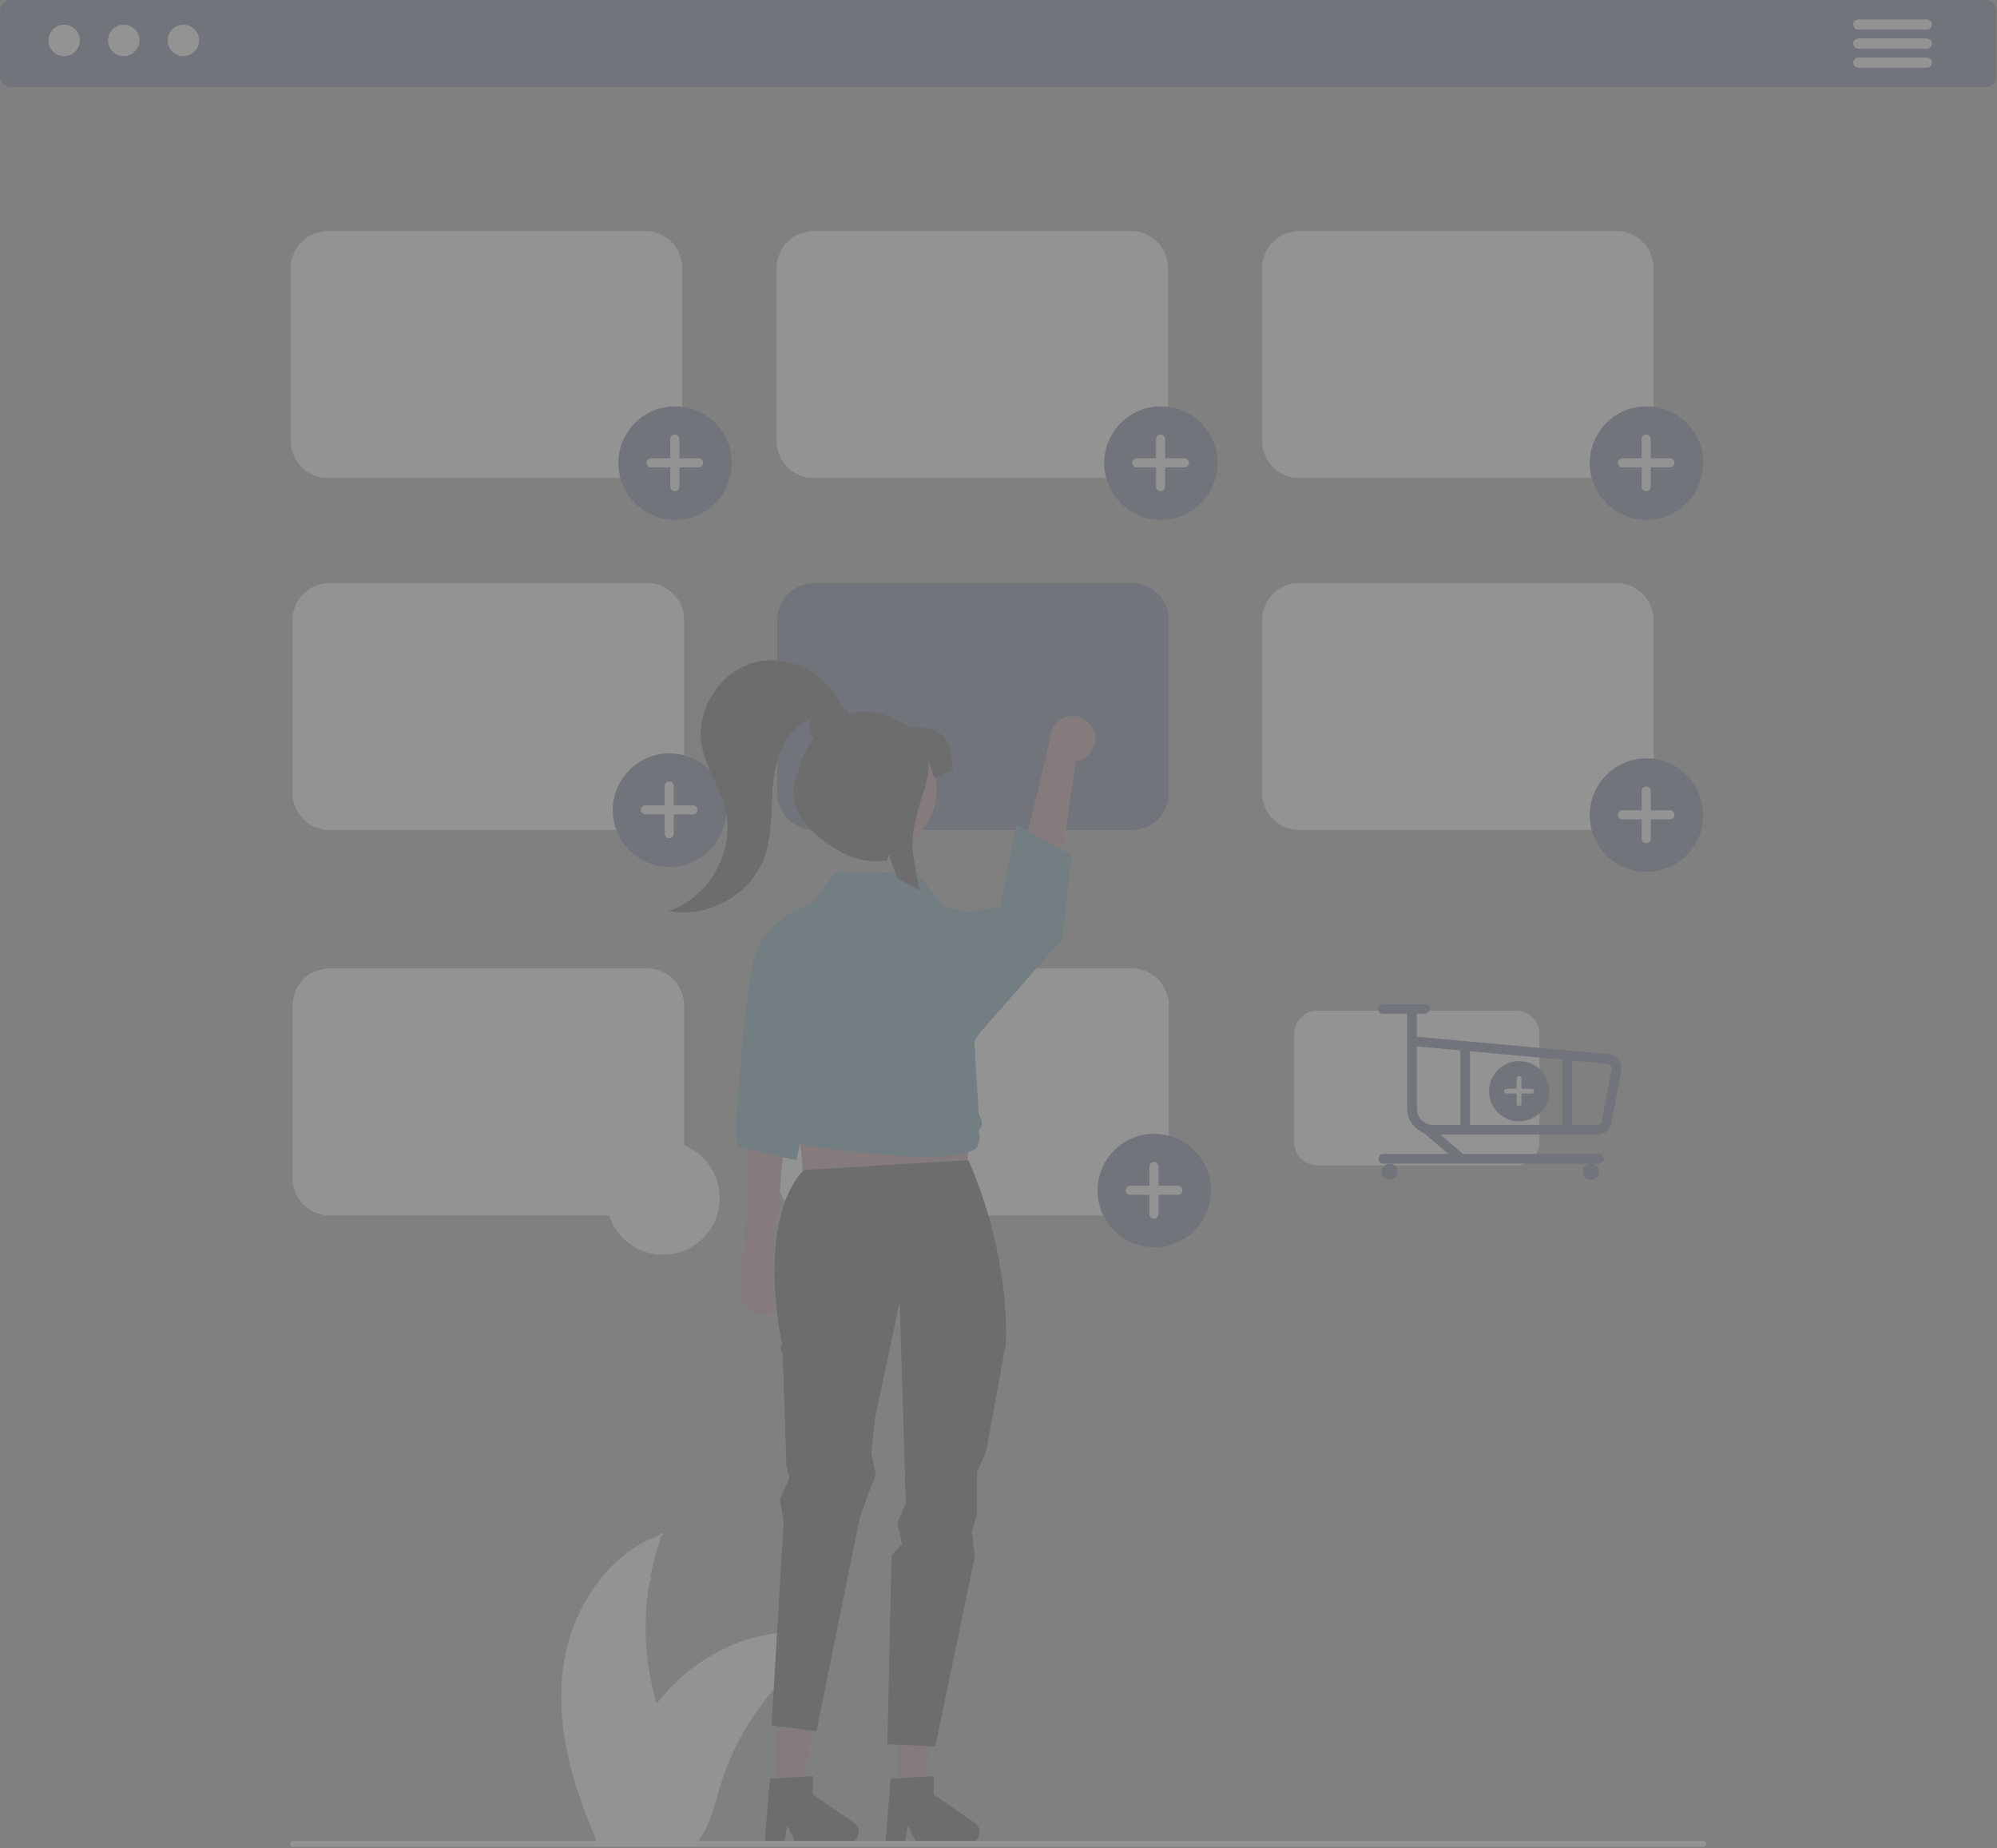 <svg width="1003" height="928" viewBox="0 0 1003 928" fill="none" xmlns="http://www.w3.org/2000/svg">
<rect x="0" y="0" width="1003" height="928" fill="#808080" stroke="none"/>
<g opacity="0.15">
<path d="M997.116 43.779H5.554C4.082 43.777 2.67 43.191 1.629 42.15C0.587 41.109 0.002 39.697 0 38.224V5.554C0.002 4.082 0.587 2.67 1.629 1.629C2.67 0.587 4.082 0.002 5.554 0H997.116C998.588 0.002 1000 0.587 1001.04 1.629C1002.08 2.67 1002.67 4.082 1002.67 5.554V38.224C1002.67 39.697 1002.08 41.109 1001.04 42.15C1000 43.191 998.588 43.777 997.116 43.779Z" fill="#1E2F5B"/>
<path d="M32.233 28.181C36.587 28.181 40.118 24.651 40.118 20.296C40.118 15.941 36.587 12.41 32.233 12.41C27.878 12.41 24.347 15.941 24.347 20.296C24.347 24.651 27.878 28.181 32.233 28.181Z" fill="white"/>
<path d="M62.163 28.181C66.518 28.181 70.048 24.651 70.048 20.296C70.048 15.941 66.518 12.41 62.163 12.41C57.808 12.41 54.277 15.941 54.277 20.296C54.277 24.651 57.808 28.181 62.163 28.181Z" fill="white"/>
<path d="M92.094 28.181C96.449 28.181 99.98 24.651 99.98 20.296C99.98 15.941 96.449 12.41 92.094 12.41C87.739 12.41 84.209 15.941 84.209 20.296C84.209 24.651 87.739 28.181 92.094 28.181Z" fill="white"/>
<path d="M967.79 14.868H933.325C932.649 14.866 932.001 14.597 931.523 14.118C931.046 13.639 930.777 12.991 930.777 12.315C930.777 11.639 931.046 10.99 931.523 10.511C932.001 10.033 932.649 9.763 933.325 9.762H967.79C968.467 9.761 969.116 10.029 969.595 10.507C970.074 10.985 970.344 11.633 970.345 12.31C970.347 12.986 970.079 13.636 969.602 14.116C969.125 14.595 968.477 14.866 967.8 14.868H967.79Z" fill="white"/>
<path d="M967.79 24.442H933.325C932.649 24.441 932.001 24.171 931.523 23.692C931.046 23.214 930.777 22.565 930.777 21.889C930.777 21.213 931.046 20.564 931.523 20.086C932.001 19.607 932.649 19.337 933.325 19.336H967.79C968.467 19.335 969.116 19.604 969.595 20.081C970.074 20.559 970.344 21.208 970.345 21.884C970.347 22.561 970.079 23.21 969.602 23.69C969.125 24.169 968.477 24.44 967.8 24.442H967.79Z" fill="white"/>
<path d="M967.79 34.016H933.324C932.647 34.016 931.998 33.747 931.519 33.268C931.04 32.79 930.771 32.14 930.771 31.463C930.771 30.786 931.04 30.137 931.519 29.658C931.998 29.179 932.647 28.91 933.324 28.91H967.79C968.467 28.909 969.117 29.177 969.597 29.654C970.077 30.132 970.347 30.781 970.348 31.458C970.349 32.136 970.082 32.785 969.604 33.265C969.126 33.745 968.477 34.015 967.8 34.016H967.79Z" fill="white"/>
<path d="M282.731 838.212C286.379 808.873 304.562 779.966 332.543 770.418C321.508 800.616 321.51 833.744 332.55 863.941C336.849 875.571 342.842 888.059 338.798 899.78C336.282 907.074 330.126 912.654 323.245 916.143C316.363 919.632 308.727 921.295 301.185 922.924L299.701 924.152C287.729 897.119 279.082 867.552 282.731 838.212Z" fill="white"/>
<path d="M332.82 770.974C316.525 789.231 306.398 812.159 303.876 836.5C303.24 841.731 303.432 847.029 304.446 852.199C305.597 857.204 308.066 861.81 311.598 865.537C314.822 869.079 318.53 872.329 320.836 876.593C321.984 878.793 322.655 881.211 322.803 883.688C322.951 886.165 322.574 888.646 321.696 890.967C319.66 896.808 315.646 901.569 311.559 906.088C307.022 911.106 302.229 916.246 300.3 922.898C300.066 923.704 298.83 923.294 299.063 922.489C302.419 910.916 313.654 904.341 319.012 893.917C321.512 889.053 322.561 883.406 320.217 878.271C318.168 873.781 314.347 870.427 311.052 866.869C307.553 863.283 304.985 858.895 303.573 854.088C302.299 848.986 301.903 843.704 302.401 838.469C303.335 826.665 306.119 815.081 310.651 804.142C315.754 791.628 322.961 780.08 331.958 769.997C332.515 769.373 333.374 770.354 332.82 770.974Z" fill="white"/>
<path d="M304.227 828.614C300.2 827.637 296.652 825.26 294.217 821.908C291.781 818.556 290.616 814.447 290.93 810.316C290.944 810.147 291.024 809.991 291.151 809.88C291.278 809.769 291.444 809.711 291.612 809.72C291.781 809.728 291.94 809.802 292.056 809.925C292.171 810.048 292.234 810.212 292.232 810.381C291.932 814.227 293.018 818.054 295.292 821.171C297.567 824.288 300.881 826.489 304.635 827.377C305.451 827.571 305.038 828.807 304.227 828.614Z" fill="white"/>
<path d="M309.728 863.956C317 859.614 322.369 852.69 324.763 844.566C324.999 843.76 326.236 844.17 326 844.974C323.493 853.424 317.891 860.618 310.314 865.12C309.591 865.548 309.009 864.382 309.728 863.956Z" fill="white"/>
<path d="M316.964 792.861C318.443 793.564 320.073 793.889 321.709 793.806C323.344 793.723 324.934 793.235 326.334 792.386C327.051 791.948 327.632 793.115 326.92 793.549C325.369 794.48 323.613 795.017 321.806 795.113C319.999 795.209 318.196 794.86 316.555 794.099C316.395 794.04 316.262 793.922 316.185 793.769C316.108 793.616 316.092 793.44 316.141 793.276C316.196 793.112 316.313 792.977 316.467 792.899C316.621 792.822 316.8 792.808 316.964 792.861Z" fill="white"/>
<path d="M417.832 822.823C417.392 823.109 416.952 823.395 416.512 823.692C410.619 827.567 405.051 831.914 399.862 836.691C399.455 837.054 399.048 837.428 398.653 837.801C386.274 849.443 376.165 863.281 368.839 878.613C365.929 884.717 363.488 891.033 361.536 897.507C358.842 906.448 356.631 916.356 351.297 923.67C350.75 924.439 350.154 925.173 349.516 925.869H301.314C301.204 925.814 301.094 925.77 300.984 925.715L299.06 925.803C299.137 925.462 299.224 925.11 299.302 924.769C299.346 924.571 299.401 924.373 299.445 924.175C299.477 924.043 299.511 923.911 299.533 923.79C299.543 923.747 299.555 923.703 299.565 923.67C299.587 923.549 299.621 923.439 299.643 923.329C300.127 921.36 300.625 919.391 301.138 917.423C301.138 917.412 301.138 917.412 301.149 917.401C304.916 902.363 310.453 887.826 317.645 874.093C317.865 873.686 318.085 873.268 318.327 872.861C321.657 866.782 325.479 860.986 329.754 855.529C332.104 852.549 334.604 849.69 337.243 846.962C344.076 839.928 351.974 834.012 360.645 829.432C377.934 820.304 397.949 816.807 416.425 822.383C416.897 822.526 417.36 822.669 417.832 822.823Z" fill="white"/>
<path d="M417.723 823.435C393.721 828.202 371.83 840.411 355.161 858.327C351.505 862.121 348.468 866.467 346.165 871.206C344.07 875.894 343.269 881.058 343.845 886.161C344.287 890.93 345.29 895.757 344.565 900.55C344.157 902.998 343.237 905.332 341.864 907.399C340.49 909.467 338.696 911.22 336.597 912.545C331.455 915.983 325.384 917.367 319.4 918.515C312.756 919.79 305.834 921.008 300.289 925.158C299.617 925.661 298.876 924.589 299.547 924.087C309.195 916.867 322.123 918.382 332.678 913.284C337.602 910.906 341.84 907.029 343.06 901.518C344.127 896.699 343.096 891.72 342.607 886.896C341.973 881.926 342.564 876.876 344.331 872.188C346.386 867.347 349.249 862.891 352.799 859.011C360.651 850.149 369.848 842.576 380.053 836.57C391.662 829.651 404.368 824.769 417.623 822.135C418.444 821.972 418.539 823.273 417.723 823.435Z" fill="white"/>
<path d="M360.189 852.241C357.563 849.036 356.161 845.002 356.235 840.859C356.308 836.716 357.852 832.735 360.59 829.625C361.146 828.997 362.147 829.832 361.59 830.46C359.035 833.352 357.597 837.061 357.537 840.919C357.477 844.777 358.797 848.529 361.261 851.499C361.795 852.145 360.721 852.883 360.189 852.241Z" fill="white"/>
<path d="M343.303 883.771C351.724 884.682 360.179 882.386 366.982 877.341C367.656 876.84 368.397 877.912 367.724 878.412C360.635 883.649 351.831 886.021 343.07 885.053C342.235 884.96 342.473 883.679 343.303 883.771Z" fill="white"/>
<path d="M391.884 831.361C392.642 832.813 393.748 834.054 395.104 834.972C396.46 835.891 398.023 836.458 399.652 836.623C400.488 836.705 400.25 837.987 399.419 837.905C397.62 837.714 395.895 837.086 394.395 836.074C392.895 835.063 391.665 833.7 390.813 832.103C390.72 831.96 390.685 831.786 390.716 831.617C390.746 831.449 390.84 831.299 390.978 831.197C391.12 831.099 391.295 831.062 391.465 831.093C391.634 831.123 391.785 831.22 391.884 831.361Z" fill="white"/>
<path d="M324.995 416.795H165.52C160.592 416.789 155.867 414.829 152.382 411.344C148.898 407.859 146.938 403.135 146.932 398.206V311.349C146.938 306.421 148.898 301.696 152.383 298.212C155.867 294.727 160.592 292.767 165.52 292.762H324.995C329.923 292.767 334.647 294.727 338.132 298.212C341.617 301.696 343.577 306.421 343.582 311.349V398.206C343.577 403.135 341.617 407.859 338.132 411.344C334.647 414.829 329.923 416.789 324.995 416.795Z" fill="white"/>
<path d="M568.467 416.795H408.992C404.064 416.789 399.339 414.829 395.855 411.344C392.37 407.859 390.41 403.135 390.404 398.206V311.349C390.41 306.421 392.37 301.696 395.855 298.212C399.339 294.727 404.064 292.767 408.992 292.762H568.467C573.395 292.767 578.12 294.727 581.604 298.212C585.089 301.696 587.049 306.421 587.055 311.349V398.206C587.049 403.135 585.089 407.859 581.604 411.344C578.12 414.829 573.395 416.789 568.467 416.795Z" fill="#1E2F5B"/>
<path d="M811.938 416.795H652.464C647.536 416.789 642.811 414.829 639.326 411.344C635.842 407.859 633.881 403.135 633.876 398.206V311.349C633.882 306.421 635.842 301.696 639.326 298.212C642.811 294.727 647.536 292.767 652.464 292.762H811.938C816.867 292.767 821.591 294.727 825.076 298.212C828.561 301.696 830.521 306.421 830.526 311.349V398.206C830.521 403.135 828.561 407.859 825.076 411.344C821.591 414.829 816.867 416.789 811.938 416.795Z" fill="white"/>
<path d="M324.995 610.326H165.52C160.592 610.32 155.867 608.36 152.382 604.875C148.898 601.391 146.938 596.666 146.932 591.738V504.88C146.938 499.952 148.898 495.228 152.383 491.743C155.867 488.258 160.592 486.298 165.52 486.293H324.995C329.923 486.298 334.647 488.258 338.132 491.743C341.617 495.228 343.577 499.952 343.582 504.88V591.738C343.577 596.666 341.617 601.391 338.132 604.875C334.647 608.36 329.923 610.32 324.995 610.326Z" fill="white"/>
<path d="M568.467 610.326H408.992C404.064 610.32 399.339 608.36 395.855 604.875C392.37 601.391 390.41 596.666 390.404 591.738V504.88C390.41 499.952 392.37 495.228 395.855 491.743C399.339 488.258 404.064 486.298 408.992 486.293H568.467C573.395 486.298 578.12 488.258 581.604 491.743C585.089 495.228 587.049 499.952 587.055 504.88V591.738C587.049 596.666 585.089 601.391 581.604 604.875C578.12 608.36 573.395 610.32 568.467 610.326Z" fill="white"/>
<path d="M579.727 626.305C595.458 626.305 608.21 613.553 608.21 597.823C608.21 582.092 595.458 569.34 579.727 569.34C563.997 569.34 551.245 582.092 551.245 597.823C551.245 613.553 563.997 626.305 579.727 626.305Z" fill="#1E2F5B"/>
<path d="M591.555 595.428H581.871V585.744C581.871 585.444 581.812 585.148 581.697 584.872C581.583 584.595 581.415 584.344 581.203 584.132C580.992 583.921 580.741 583.753 580.464 583.638C580.188 583.524 579.891 583.465 579.592 583.465C579.293 583.465 578.997 583.524 578.72 583.638C578.444 583.753 578.192 583.921 577.981 584.132C577.769 584.344 577.601 584.595 577.487 584.872C577.372 585.148 577.313 585.444 577.313 585.744V595.428H567.629C567.33 595.428 567.034 595.487 566.757 595.601C566.481 595.716 566.23 595.884 566.018 596.095C565.806 596.307 565.639 596.558 565.524 596.834C565.41 597.111 565.351 597.407 565.351 597.706C565.351 598.006 565.41 598.302 565.524 598.579C565.639 598.855 565.806 599.106 566.018 599.318C566.23 599.529 566.481 599.697 566.757 599.812C567.034 599.926 567.33 599.985 567.629 599.985H577.313V609.669C577.313 609.969 577.372 610.265 577.487 610.541C577.601 610.818 577.769 611.069 577.981 611.281C578.192 611.492 578.444 611.66 578.72 611.775C578.997 611.889 579.293 611.948 579.592 611.948C580.197 611.948 580.776 611.708 581.204 611.281C581.631 610.853 581.871 610.274 581.871 609.669V599.985H591.555C591.854 599.985 592.15 599.926 592.427 599.812C592.703 599.697 592.955 599.529 593.166 599.318C593.378 599.106 593.546 598.855 593.66 598.578C593.775 598.302 593.834 598.006 593.834 597.706C593.834 597.407 593.775 597.111 593.66 596.834C593.546 596.558 593.378 596.307 593.166 596.095C592.955 595.883 592.703 595.716 592.427 595.601C592.15 595.487 591.854 595.428 591.555 595.428Z" fill="white"/>
<path d="M826.945 437.774C842.675 437.774 855.427 425.022 855.427 409.291C855.427 393.561 842.675 380.809 826.945 380.809C811.214 380.809 798.462 393.561 798.462 409.291C798.462 425.022 811.214 437.774 826.945 437.774Z" fill="#1E2F5B"/>
<path d="M838.772 406.897H829.088V397.212C829.088 396.913 829.029 396.617 828.915 396.34C828.8 396.064 828.632 395.813 828.421 395.601C828.209 395.389 827.958 395.222 827.681 395.107C827.405 394.993 827.109 394.934 826.809 394.934C826.51 394.934 826.214 394.993 825.937 395.107C825.661 395.222 825.41 395.389 825.198 395.601C824.986 395.813 824.819 396.064 824.704 396.34C824.59 396.617 824.531 396.913 824.531 397.212V406.897H814.847C814.547 406.897 814.251 406.955 813.974 407.07C813.698 407.184 813.447 407.352 813.235 407.564C813.024 407.776 812.856 408.027 812.741 408.303C812.627 408.58 812.568 408.876 812.568 409.175C812.568 409.474 812.627 409.771 812.741 410.047C812.856 410.324 813.024 410.575 813.235 410.787C813.447 410.998 813.698 411.166 813.974 411.281C814.251 411.395 814.547 411.454 814.847 411.454H824.531V421.138C824.531 421.437 824.59 421.734 824.704 422.01C824.819 422.287 824.987 422.538 825.198 422.749C825.41 422.961 825.661 423.129 825.937 423.243C826.214 423.358 826.51 423.417 826.809 423.417C827.414 423.417 827.993 423.177 828.421 422.749C828.848 422.322 829.088 421.743 829.088 421.138V411.454H838.772C839.071 411.454 839.368 411.395 839.644 411.28C839.921 411.166 840.172 410.998 840.383 410.787C840.595 410.575 840.763 410.324 840.877 410.047C840.992 409.771 841.051 409.474 841.051 409.175C841.051 408.876 840.992 408.58 840.877 408.303C840.763 408.027 840.595 407.775 840.383 407.564C840.172 407.352 839.921 407.184 839.644 407.07C839.368 406.955 839.071 406.897 838.772 406.897Z" fill="white"/>
<path d="M811.938 240.033H652.464C647.536 240.027 642.811 238.067 639.326 234.582C635.842 231.098 633.881 226.373 633.876 221.445V134.587C633.882 129.659 635.842 124.935 639.326 121.45C642.811 117.965 647.536 116.005 652.464 116H811.938C816.867 116.005 821.591 117.965 825.076 121.45C828.561 124.935 830.521 129.659 830.526 134.587V221.445C830.521 226.373 828.561 231.098 825.076 234.582C821.591 238.067 816.867 240.027 811.938 240.033Z" fill="white"/>
<path d="M826.945 261.012C842.675 261.012 855.427 248.26 855.427 232.53C855.427 216.799 842.675 204.047 826.945 204.047C811.214 204.047 798.462 216.799 798.462 232.53C798.462 248.26 811.214 261.012 826.945 261.012Z" fill="#1E2F5B"/>
<path d="M838.772 230.135H829.088V220.451C829.088 220.151 829.029 219.855 828.915 219.579C828.8 219.302 828.632 219.051 828.421 218.839C828.209 218.628 827.958 218.46 827.681 218.345C827.405 218.231 827.109 218.172 826.809 218.172C826.51 218.172 826.214 218.231 825.937 218.345C825.661 218.46 825.41 218.628 825.198 218.839C824.986 219.051 824.819 219.302 824.704 219.579C824.59 219.855 824.531 220.151 824.531 220.451V230.135H814.847C814.547 230.135 814.251 230.194 813.974 230.308C813.698 230.423 813.447 230.591 813.235 230.802C813.024 231.014 812.856 231.265 812.741 231.541C812.627 231.818 812.568 232.114 812.568 232.414C812.568 232.713 812.627 233.009 812.741 233.286C812.856 233.562 813.024 233.813 813.235 234.025C813.447 234.236 813.698 234.404 813.974 234.519C814.251 234.633 814.547 234.692 814.847 234.692H824.531V244.376C824.531 244.676 824.59 244.972 824.704 245.248C824.819 245.525 824.987 245.776 825.198 245.988C825.41 246.199 825.661 246.367 825.937 246.482C826.214 246.596 826.51 246.655 826.809 246.655C827.414 246.655 827.993 246.415 828.421 245.988C828.848 245.56 829.088 244.981 829.088 244.376V234.692H838.772C839.071 234.692 839.368 234.633 839.644 234.519C839.921 234.404 840.172 234.236 840.383 234.025C840.595 233.813 840.763 233.562 840.877 233.286C840.992 233.009 841.051 232.713 841.051 232.413C841.051 232.114 840.992 231.818 840.877 231.541C840.763 231.265 840.595 231.014 840.383 230.802C840.172 230.591 839.921 230.423 839.644 230.308C839.368 230.194 839.071 230.135 838.772 230.135Z" fill="white"/>
<path d="M568.063 240.033H408.588C403.66 240.027 398.935 238.067 395.45 234.582C391.966 231.098 390.005 226.373 390 221.445V134.587C390.006 129.659 391.966 124.935 395.45 121.45C398.935 117.965 403.66 116.005 408.588 116H568.063C572.991 116.005 577.715 117.965 581.2 121.45C584.685 124.935 586.645 129.659 586.65 134.587V221.445C586.645 226.373 584.685 231.098 581.2 234.582C577.715 238.067 572.991 240.027 568.063 240.033Z" fill="white"/>
<path d="M583.069 261.012C598.799 261.012 611.551 248.26 611.551 232.53C611.551 216.799 598.799 204.047 583.069 204.047C567.338 204.047 554.586 216.799 554.586 232.53C554.586 248.26 567.338 261.012 583.069 261.012Z" fill="#1E2F5B"/>
<path d="M594.896 230.135H585.212V220.451C585.212 220.151 585.153 219.855 585.039 219.579C584.924 219.302 584.756 219.051 584.545 218.839C584.333 218.628 584.082 218.46 583.805 218.345C583.529 218.231 583.233 218.172 582.933 218.172C582.634 218.172 582.338 218.231 582.061 218.345C581.785 218.46 581.534 218.628 581.322 218.839C581.111 219.051 580.943 219.302 580.828 219.579C580.714 219.855 580.655 220.151 580.655 220.451V230.135H570.971C570.671 230.135 570.375 230.194 570.099 230.308C569.822 230.423 569.571 230.591 569.359 230.802C569.148 231.014 568.98 231.265 568.865 231.541C568.751 231.818 568.692 232.114 568.692 232.414C568.692 232.713 568.751 233.009 568.865 233.286C568.98 233.562 569.148 233.813 569.359 234.025C569.571 234.236 569.822 234.404 570.099 234.519C570.375 234.633 570.671 234.692 570.971 234.692H580.655V244.376C580.655 244.676 580.714 244.972 580.828 245.248C580.943 245.525 581.111 245.776 581.322 245.988C581.534 246.199 581.785 246.367 582.061 246.482C582.338 246.596 582.634 246.655 582.934 246.655C583.538 246.655 584.117 246.415 584.545 245.988C584.972 245.56 585.212 244.981 585.212 244.376V234.692H594.896C595.195 234.692 595.492 234.633 595.768 234.519C596.045 234.404 596.296 234.236 596.507 234.025C596.719 233.813 596.887 233.562 597.001 233.286C597.116 233.009 597.175 232.713 597.175 232.413C597.175 232.114 597.116 231.818 597.001 231.541C596.887 231.265 596.719 231.014 596.507 230.802C596.296 230.591 596.045 230.423 595.768 230.308C595.492 230.194 595.195 230.135 594.896 230.135Z" fill="white"/>
<path d="M324.063 240.033H164.588C159.66 240.027 154.935 238.067 151.45 234.582C147.966 231.098 146.005 226.373 146 221.445V134.587C146.006 129.659 147.966 124.935 151.45 121.45C154.935 117.965 159.66 116.005 164.588 116H324.063C328.991 116.005 333.715 117.965 337.2 121.45C340.685 124.935 342.645 129.659 342.65 134.587V221.445C342.645 226.373 340.685 231.098 337.2 234.582C333.715 238.067 328.991 240.027 324.063 240.033Z" fill="white"/>
<path d="M339.069 261.012C354.799 261.012 367.551 248.26 367.551 232.53C367.551 216.799 354.799 204.047 339.069 204.047C323.338 204.047 310.586 216.799 310.586 232.53C310.586 248.26 323.338 261.012 339.069 261.012Z" fill="#1E2F5B"/>
<path d="M350.896 230.135H341.212V220.451C341.212 220.151 341.153 219.855 341.039 219.579C340.924 219.302 340.756 219.051 340.545 218.839C340.333 218.628 340.082 218.46 339.805 218.345C339.529 218.231 339.233 218.172 338.933 218.172C338.634 218.172 338.338 218.231 338.061 218.345C337.785 218.46 337.534 218.628 337.322 218.839C337.111 219.051 336.943 219.302 336.828 219.579C336.714 219.855 336.655 220.151 336.655 220.451V230.135H326.971C326.671 230.135 326.375 230.194 326.099 230.308C325.822 230.423 325.571 230.591 325.359 230.802C325.148 231.014 324.98 231.265 324.865 231.541C324.751 231.818 324.692 232.114 324.692 232.414C324.692 232.713 324.751 233.009 324.865 233.286C324.98 233.562 325.148 233.813 325.359 234.025C325.571 234.236 325.822 234.404 326.099 234.519C326.375 234.633 326.671 234.692 326.971 234.692H336.655V244.376C336.655 244.676 336.714 244.972 336.828 245.248C336.943 245.525 337.111 245.776 337.322 245.988C337.534 246.199 337.785 246.367 338.061 246.482C338.338 246.596 338.634 246.655 338.934 246.655C339.538 246.655 340.117 246.415 340.545 245.988C340.972 245.56 341.212 244.981 341.212 244.376V234.692H350.896C351.195 234.692 351.492 234.633 351.768 234.519C352.045 234.404 352.296 234.236 352.507 234.025C352.719 233.813 352.887 233.562 353.001 233.286C353.116 233.009 353.175 232.713 353.175 232.413C353.175 232.114 353.116 231.818 353.001 231.541C352.887 231.265 352.719 231.014 352.507 230.802C352.296 230.591 352.045 230.423 351.768 230.308C351.492 230.194 351.195 230.135 350.896 230.135Z" fill="white"/>
<path d="M336.256 435.274C351.986 435.274 364.738 422.522 364.738 406.791C364.738 391.061 351.986 378.309 336.256 378.309C320.525 378.309 307.773 391.061 307.773 406.791C307.773 422.522 320.525 435.274 336.256 435.274Z" fill="#1E2F5B"/>
<path d="M348.083 404.397H338.399V394.712C338.399 394.413 338.34 394.117 338.225 393.84C338.111 393.564 337.943 393.313 337.731 393.101C337.52 392.889 337.269 392.722 336.992 392.607C336.716 392.493 336.419 392.434 336.12 392.434C335.821 392.434 335.525 392.493 335.248 392.607C334.972 392.722 334.72 392.889 334.509 393.101C334.297 393.313 334.129 393.564 334.015 393.84C333.9 394.117 333.841 394.413 333.841 394.712V404.397H324.157C323.858 404.397 323.562 404.455 323.285 404.57C323.009 404.684 322.757 404.852 322.546 405.064C322.334 405.276 322.166 405.527 322.052 405.803C321.937 406.08 321.878 406.376 321.878 406.675C321.878 407.28 322.118 407.859 322.546 408.287C322.973 408.714 323.553 408.954 324.157 408.954H333.841V418.638C333.841 418.937 333.9 419.234 334.015 419.51C334.129 419.787 334.297 420.038 334.509 420.249C334.72 420.461 334.972 420.629 335.248 420.743C335.524 420.858 335.821 420.917 336.12 420.917C336.419 420.917 336.716 420.858 336.992 420.743C337.269 420.629 337.52 420.461 337.731 420.249C337.943 420.038 338.111 419.787 338.225 419.51C338.34 419.234 338.399 418.937 338.399 418.638V408.954H348.083C348.382 408.954 348.679 408.895 348.955 408.78C349.231 408.666 349.483 408.498 349.694 408.287C349.906 408.075 350.074 407.824 350.188 407.547C350.303 407.271 350.362 406.974 350.362 406.675C350.362 406.071 350.122 405.491 349.694 405.064C349.267 404.636 348.687 404.397 348.083 404.397Z" fill="white"/>
<path d="M549.499 367.444C550.019 369.016 550.188 370.683 549.994 372.327C549.8 373.971 549.247 375.552 548.376 376.96C547.504 378.367 546.335 379.567 544.95 380.473C543.565 381.38 541.998 381.972 540.359 382.208L527.189 472.106L505.584 461.554L527.314 371.819C527.101 369.04 527.915 366.279 529.601 364.06C531.287 361.841 533.729 360.317 536.464 359.778C539.198 359.238 542.036 359.721 544.438 361.134C546.841 362.547 548.642 364.792 549.499 367.444Z" fill="#9E616A"/>
<path d="M392.196 655.365C393.158 654.018 393.812 652.476 394.114 650.848C394.415 649.22 394.356 647.546 393.94 645.943C393.524 644.341 392.762 642.849 391.708 641.573C390.653 640.297 389.331 639.267 387.836 638.557L396.721 542.934L378.111 552.473L372.301 644.618C371.274 647.21 371.234 650.088 372.188 652.707C373.141 655.326 375.023 657.504 377.475 658.829C379.927 660.153 382.78 660.532 385.493 659.894C388.207 659.256 390.592 657.644 392.196 655.365Z" fill="#9E616A"/>
<path d="M404.91 607.003L484.77 603.931L489.377 521H397.231L404.91 607.003Z" fill="#9E616A"/>
<path d="M390.088 899.883L403.735 899.882L410.226 847.246H390.085L390.088 899.883Z" fill="#9E616A"/>
<path d="M386.703 893.151L408.275 891.863V901.106L428.785 915.271C429.798 915.97 430.561 916.975 430.962 918.139C431.364 919.303 431.383 920.564 431.016 921.74C430.65 922.915 429.917 923.942 428.926 924.672C427.934 925.401 426.735 925.795 425.504 925.795H399.821L395.394 916.652L393.666 925.795H383.982L386.703 893.151Z" fill="black"/>
<path d="M450.786 899.883L464.433 899.882L470.924 847.246H450.784L450.786 899.883Z" fill="#9E616A"/>
<path d="M403.802 587.534C403.802 587.534 379.907 606.825 392.86 675.719C390.888 675.954 393.121 679.842 393.121 679.842L394.99 735.977L396.435 742.411L391.633 752.792L393.612 764.072L387.509 866.445L410.055 869.36L431.631 763.052L435.74 751.1L439.861 740.624L437.638 729.452L439.461 712.112L451.899 653.642L454.944 755.049L450.695 764.73L453.06 775.357L447.792 780.999L445.71 875.878L469.751 877.002L489.642 781.358L488.099 769.152L490.746 760.128V739.048L495.278 729.099L505.159 674.852C505.159 674.852 508.14 632.452 486.391 582.559L403.802 587.534Z" fill="black"/>
<path d="M413.54 452.074C413.54 452.074 383.36 458.043 378.16 483.781C372.959 509.52 369.614 567.764 369.614 567.764L370.753 575.875L399.946 582.644L418.58 501.034L413.54 452.074Z" fill="#266F8E"/>
<path d="M482.415 460.762C482.415 460.762 485.474 456.475 502.606 455.814C503.311 455.786 502.438 454.387 502.438 454.387L510.677 414.117L538.134 429.319L533.499 471.537L488.381 522.854L482.415 460.762Z" fill="#266F8E"/>
<path d="M465.301 580.816C452.375 580.817 432.917 579.391 403.627 575.042C401.74 574.758 399.993 573.878 398.643 572.53C397.292 571.182 396.407 569.438 396.118 567.552C395.161 566.542 394.539 565.262 394.335 563.886C394.132 562.51 394.357 561.105 394.98 559.861L395.007 559.808L394.344 559.025C393.317 557.82 392.714 556.311 392.627 554.73C392.54 553.148 392.973 551.582 393.861 550.271L384.79 485.377C383.869 478.932 385.278 472.371 388.763 466.873C392.249 461.375 397.581 457.301 403.802 455.384L407.151 454.342L419.815 437.777L420.064 437.78L460.719 438.321L473.912 455.075L495.239 460.104L495.294 460.428L500.246 489.038C502.821 503.918 496.915 509.772 489.376 522.857L491.589 559.608L492.593 561.432C493.15 562.442 493.337 563.615 493.12 564.747C492.904 565.88 492.299 566.901 491.409 567.635C492.082 569.557 492.128 571.644 491.54 573.594L491.019 575.318C491.02 575.367 490.881 576.068 489.754 576.923C487.724 578.465 481.895 580.816 465.301 580.816Z" fill="#266F8E"/>
<path d="M447.401 893.151L468.974 891.863V901.106L489.483 915.271C490.496 915.97 491.259 916.975 491.661 918.139C492.062 919.303 492.081 920.564 491.715 921.74C491.349 922.915 490.616 923.942 489.624 924.672C488.633 925.401 487.434 925.795 486.203 925.795H460.52L456.093 916.652L454.365 925.795H444.681L447.401 893.151Z" fill="black"/>
<path d="M470.059 401.68C472.878 384.305 461.078 367.934 443.703 365.114C426.328 362.295 409.957 374.094 407.138 391.469C404.318 408.844 416.118 425.215 433.493 428.035C450.868 430.854 467.239 419.055 470.059 401.68Z" fill="#9E616A"/>
<path d="M457.235 365.43C445.553 357.396 435.266 356.173 426.816 358.451C425.721 356.757 424.185 355.393 422.373 354.506C415.782 337.9 395.726 327.927 378.514 332.775C361.191 337.654 349.238 356.843 352.498 374.543C354.518 385.514 361.422 395.014 364.2 405.819C369.576 426.734 356.461 450.693 335.945 457.435C355.37 461.335 376.752 449.47 383.721 430.923C387.105 421.915 387.31 412.079 387.74 402.466C387.853 395.83 388.666 389.225 390.165 382.759C390.909 379.859 391.961 377.046 393.301 374.369C396.222 368.483 401.072 363.778 407.043 361.037C406.508 362.69 406.375 364.447 406.653 366.163C406.931 367.879 407.614 369.503 408.644 370.903C404.088 376.61 401.608 382.781 401.608 386.477C392.145 403.773 405.678 418.63 422.974 428.093C429.873 431.887 437.839 433.276 445.614 432.04L446.338 428.951L447.318 431.733L450.591 441.062C454.367 442.888 458.109 444.89 461.82 447.068C460.41 440.449 459.27 433.842 458.485 427.382C457.399 418.59 461.186 405.5 463.917 397.54C465.611 392.634 466.48 387.481 466.49 382.291V382.064L469.15 390.608L478.833 386.477C477.032 376.144 478.833 364.413 457.235 365.43Z" fill="black"/>
<path d="M855.488 927.376H147.18C146.787 927.374 146.411 927.216 146.134 926.938C145.857 926.659 145.701 926.282 145.701 925.889C145.701 925.496 145.857 925.119 146.134 924.84C146.411 924.562 146.787 924.404 147.18 924.402H855.488C855.881 924.404 856.258 924.562 856.535 924.84C856.812 925.119 856.968 925.496 856.968 925.889C856.968 926.282 856.812 926.659 856.535 926.938C856.258 927.216 855.881 927.374 855.488 927.376Z" fill="white"/>
<path d="M332.999 630.051C348.73 630.051 361.482 617.299 361.482 601.569C361.482 585.838 348.73 573.086 332.999 573.086C317.269 573.086 304.517 585.838 304.517 601.569C304.517 617.299 317.269 630.051 332.999 630.051Z" fill="white"/>
<path d="M761.553 585.2H661.652C658.564 585.196 655.605 583.968 653.422 581.785C651.239 579.602 650.011 576.642 650.007 573.555V519.144C650.011 516.057 651.239 513.097 653.422 510.914C655.605 508.731 658.564 507.503 661.652 507.5H761.553C764.641 507.503 767.6 508.731 769.783 510.914C771.966 513.097 773.194 516.057 773.198 519.144V573.555C773.194 576.642 771.966 579.602 769.783 581.785C767.6 583.968 764.641 585.196 761.553 585.2Z" fill="white"/>
<path d="M763.025 563.096C771.379 563.096 778.151 556.323 778.151 547.97C778.151 539.616 771.379 532.844 763.025 532.844C754.671 532.844 747.899 539.616 747.899 547.97C747.899 556.323 754.671 563.096 763.025 563.096Z" fill="#1E2F5B"/>
<path d="M769.306 546.701H764.163V541.558C764.163 541.399 764.132 541.241 764.071 541.095C764.01 540.948 763.921 540.814 763.808 540.702C763.696 540.59 763.563 540.501 763.416 540.44C763.269 540.379 763.112 540.348 762.953 540.348C762.632 540.348 762.324 540.475 762.097 540.702C761.87 540.929 761.743 541.237 761.743 541.558V546.701H756.6C756.279 546.701 755.971 546.828 755.744 547.055C755.517 547.282 755.39 547.59 755.39 547.911C755.39 548.07 755.421 548.227 755.482 548.374C755.543 548.521 755.632 548.654 755.744 548.766C755.856 548.879 755.99 548.968 756.137 549.029C756.284 549.09 756.441 549.121 756.6 549.121H761.743V554.264C761.743 554.423 761.774 554.58 761.835 554.727C761.896 554.874 761.985 555.007 762.097 555.119C762.209 555.232 762.343 555.321 762.49 555.382C762.637 555.443 762.794 555.474 762.953 555.474C763.274 555.474 763.582 555.346 763.808 555.119C764.035 554.892 764.163 554.585 764.163 554.264V549.121H769.306C769.627 549.121 769.935 548.993 770.162 548.766C770.388 548.54 770.516 548.232 770.516 547.911C770.516 547.752 770.485 547.595 770.424 547.448C770.363 547.301 770.274 547.167 770.162 547.055C770.049 546.943 769.916 546.854 769.769 546.793C769.622 546.732 769.465 546.701 769.306 546.701Z" fill="white"/>
<path d="M802.254 569.758H719.926C716.432 569.754 713.082 568.364 710.611 565.893C708.14 563.422 706.75 560.072 706.746 556.578V507.434C706.748 506.791 707.004 506.175 707.459 505.721C707.914 505.267 708.531 505.012 709.174 505.012C709.817 505.012 710.434 505.267 710.889 505.721C711.345 506.175 711.601 506.791 711.602 507.434V520.596L807.232 529.289C809.142 529.323 810.962 530.105 812.302 531.467C813.641 532.829 814.393 534.662 814.395 536.572C814.395 536.723 814.381 536.872 814.354 537.02L809.534 562.721C809.468 564.608 808.672 566.396 807.314 567.709C805.957 569.021 804.143 569.755 802.254 569.758ZM711.603 525.472V556.578C711.605 558.785 712.483 560.9 714.043 562.461C715.604 564.021 717.719 564.899 719.926 564.901H802.255C802.898 564.901 803.516 564.644 803.971 564.189C804.426 563.734 804.682 563.117 804.683 562.473C804.683 562.323 804.697 562.173 804.724 562.026L809.532 536.385C809.484 535.776 809.208 535.207 808.76 534.791C808.311 534.376 807.722 534.145 807.111 534.144C807.037 534.144 806.964 534.141 806.891 534.134L711.603 525.472Z" fill="#1E2F5B"/>
<path d="M698.049 592.418C700.284 592.418 702.096 590.606 702.096 588.371C702.096 586.136 700.284 584.324 698.049 584.324C695.814 584.324 694.002 586.136 694.002 588.371C694.002 590.606 695.814 592.418 698.049 592.418Z" fill="#1E2F5B"/>
<path d="M799.017 592.418C801.252 592.418 803.064 590.606 803.064 588.371C803.064 586.136 801.252 584.324 799.017 584.324C796.782 584.324 794.97 586.136 794.97 588.371C794.97 590.606 796.782 592.418 799.017 592.418Z" fill="#1E2F5B"/>
<path d="M803.063 584.325H694.811C694.167 584.325 693.55 584.069 693.095 583.614C692.639 583.159 692.383 582.541 692.383 581.897C692.383 581.253 692.639 580.635 693.095 580.18C693.55 579.725 694.167 579.469 694.811 579.469H803.063C803.707 579.469 804.325 579.725 804.78 580.18C805.236 580.635 805.492 581.253 805.492 581.897C805.492 582.541 805.236 583.159 804.78 583.614C804.325 584.069 803.707 584.325 803.063 584.325Z" fill="#1E2F5B"/>
<path d="M715.65 509.052H694.605C693.962 509.05 693.346 508.794 692.892 508.339C692.438 507.883 692.183 507.267 692.183 506.623C692.183 505.98 692.438 505.364 692.892 504.908C693.346 504.453 693.962 504.197 694.605 504.195H715.65C716.293 504.197 716.909 504.453 717.363 504.908C717.817 505.364 718.072 505.98 718.072 506.623C718.072 507.267 717.817 507.883 717.363 508.339C716.909 508.794 716.293 509.05 715.65 509.052Z" fill="#1E2F5B"/>
<path d="M732.532 583.087C731.951 583.087 731.39 582.879 730.95 582.5L714.99 568.785C714.748 568.577 714.548 568.324 714.404 568.039C714.259 567.754 714.172 567.444 714.148 567.126C714.123 566.807 714.162 566.487 714.261 566.184C714.361 565.88 714.519 565.6 714.727 565.357C714.935 565.115 715.189 564.917 715.474 564.773C715.759 564.629 716.07 564.542 716.388 564.518C716.706 564.495 717.026 564.534 717.33 564.634C717.633 564.734 717.913 564.893 718.155 565.101L734.115 578.817C734.491 579.14 734.76 579.571 734.884 580.051C735.008 580.531 734.982 581.038 734.809 581.503C734.637 581.968 734.326 582.369 733.919 582.652C733.512 582.935 733.028 583.087 732.532 583.087Z" fill="#1E2F5B"/>
<path d="M735.894 568.264C735.575 568.264 735.259 568.201 734.965 568.079C734.67 567.957 734.403 567.779 734.177 567.553C733.952 567.328 733.773 567.06 733.651 566.765C733.529 566.471 733.466 566.155 733.466 565.836V526.858C733.466 526.214 733.722 525.596 734.177 525.141C734.632 524.686 735.25 524.43 735.894 524.43C736.538 524.43 737.156 524.686 737.611 525.141C738.066 525.596 738.322 526.214 738.322 526.858V565.836C738.322 566.155 738.259 566.471 738.137 566.765C738.015 567.06 737.837 567.327 737.611 567.553C737.386 567.778 737.118 567.957 736.823 568.079C736.529 568.201 736.213 568.264 735.894 568.264Z" fill="#1E2F5B"/>
<path d="M787.187 568.263C786.869 568.263 786.553 568.2 786.258 568.078C785.964 567.956 785.696 567.778 785.471 567.552C785.245 567.327 785.066 567.059 784.944 566.764C784.822 566.47 784.759 566.154 784.759 565.835V530.095C784.761 529.452 785.017 528.835 785.472 528.381C785.928 527.927 786.544 527.672 787.187 527.672C787.83 527.672 788.447 527.927 788.902 528.381C789.358 528.835 789.614 529.452 789.616 530.095V565.835C789.616 566.154 789.553 566.47 789.431 566.764C789.309 567.059 789.13 567.327 788.905 567.552C788.679 567.777 788.411 567.956 788.117 568.078C787.822 568.2 787.506 568.263 787.187 568.263Z" fill="#1E2F5B"/>
</g>
</svg>
